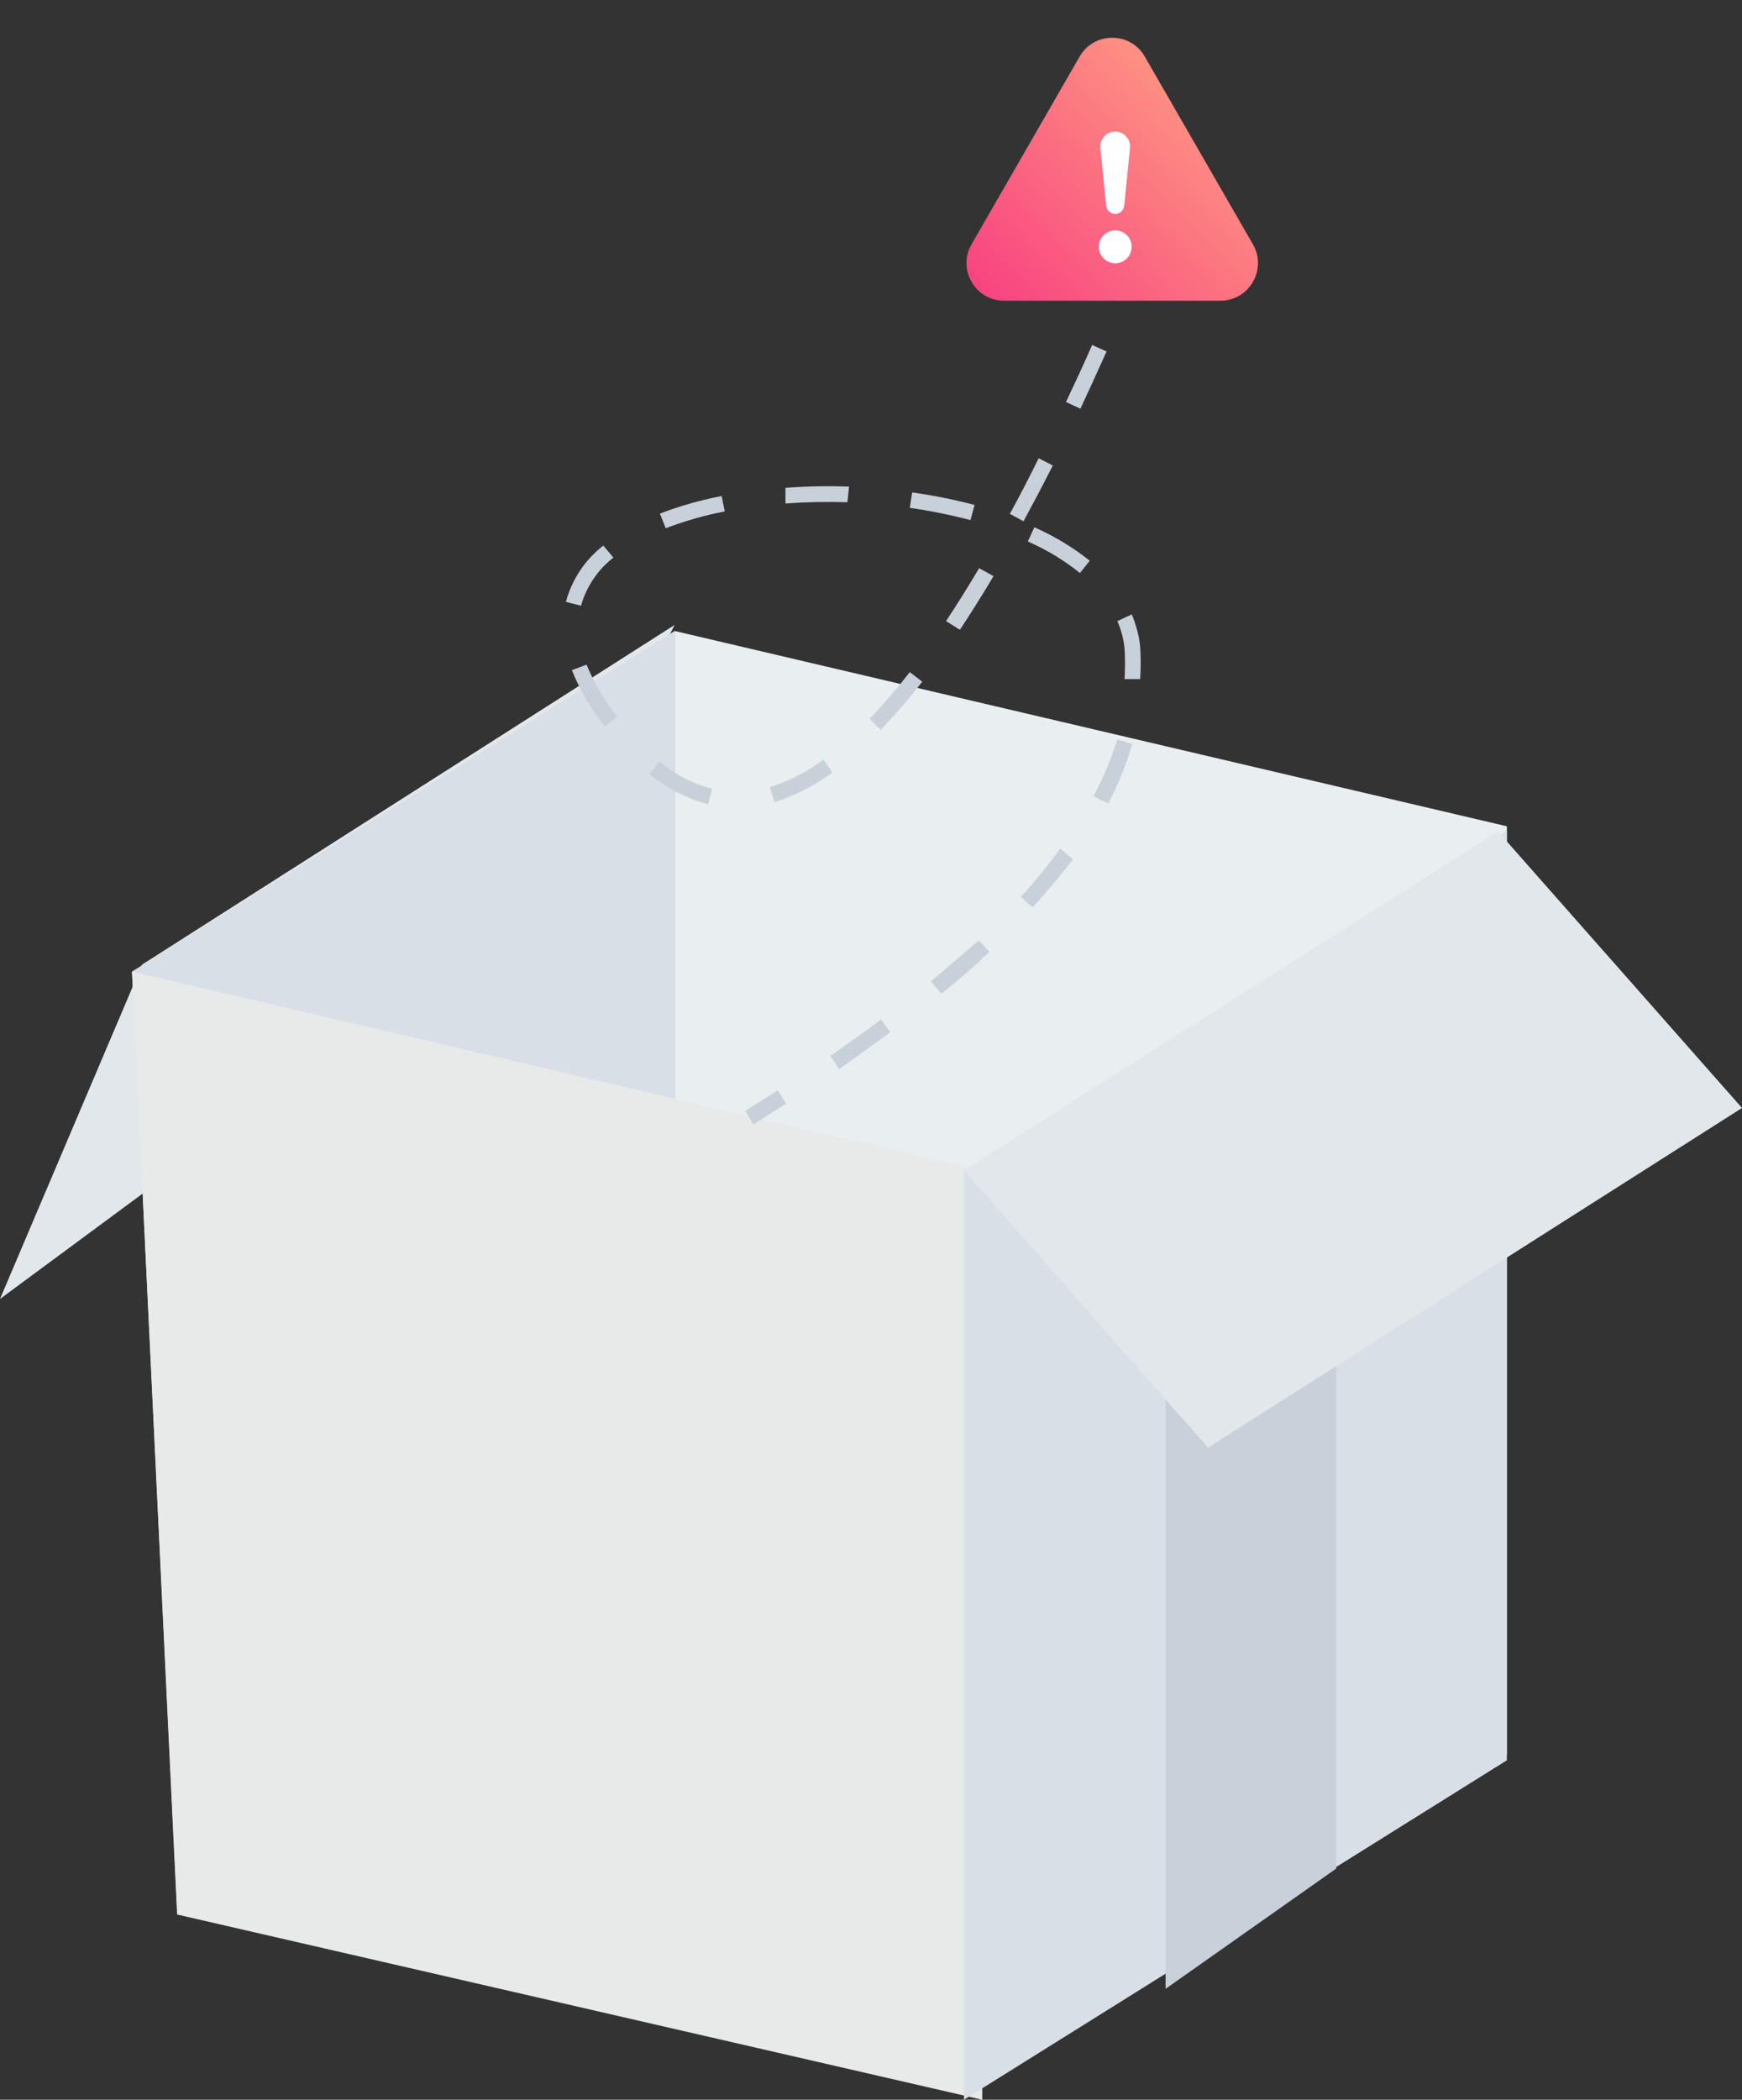 <svg width="278" height="335" viewBox="0 0 278 335" fill="none" xmlns="http://www.w3.org/2000/svg">
<rect x="0" y="0" width="278" height="335" fill="#333333" stroke="none"/>
<path d="M84.867 144.574L0 207.244L22.672 153.9L107.654 99.711L84.867 144.574Z" fill="#E2E7EC"/>
<path d="M21.066 155.01L107.657 100.668V248.843L28.266 304.643L21.066 155.01Z" fill="#D8DFE6"/>
<path d="M107.656 100.668L240.472 131.83V280.043L107.656 248.919V100.668Z" fill="#E9EFF0"/>
<path d="M21.066 155.016L156.754 186.792V335.005L28.266 305.454L21.066 155.016Z" fill="#E8EAEA"/>
<path d="M153.84 186.827L240.469 132.523V280.852L153.84 335.002V186.827Z" fill="#D8DFE6"/>
<path d="M213.241 152.289L186.012 169.559V317.311L213.241 298.123V152.289Z" fill="#C8D0D9"/>
<path d="M192.788 230.963L278 176.774L239.052 132.641L153.84 186.714L192.788 230.963Z" fill="#E2E7EC"/>
<path fill-rule="evenodd" clip-rule="evenodd" d="M170.121 64.135C171.499 61.218 172.916 58.186 174.295 55.039L176.593 56.075C175.176 59.222 173.797 62.254 172.418 65.209L170.121 64.135ZM161.159 81.98C162.691 79.191 164.223 76.236 165.755 73.115L168.014 74.266C166.444 77.375 164.874 80.33 163.342 83.17L161.159 81.98ZM156.257 90.653C154.457 93.685 152.695 96.487 150.972 99.096L153.193 100.478C154.955 97.791 156.755 94.951 158.555 91.92L156.257 90.653ZM138.755 114.716C141.028 112.335 143.175 109.837 145.189 107.232L147.18 108.767C145.102 111.436 142.891 113.997 140.555 116.443L138.755 114.716ZM131.402 121.201C128.829 123.144 125.939 124.624 122.861 125.576L123.589 127.994C126.918 126.929 130.049 125.321 132.857 123.235L131.402 121.201ZM105.245 121.47C107.673 123.547 110.541 125.043 113.632 125.845L113.019 128.301C109.59 127.409 106.4 125.771 103.674 123.504L105.245 121.47ZM98.466 114.37L98.006 113.718C96.216 111.359 94.736 108.78 93.602 106.042L91.266 106.925C92.463 109.905 94.061 112.707 96.015 115.253C96.159 115.486 96.326 115.705 96.513 115.905L98.466 114.37ZM97.891 88.965C95.394 90.904 93.582 93.594 92.721 96.64L90.309 96.026C91.269 92.459 93.367 89.305 96.283 87.046L97.891 88.965ZM106.24 84.282C109.296 83.112 112.449 82.213 115.662 81.596L115.164 79.14C111.807 79.783 108.514 80.721 105.321 81.942L106.24 84.282ZM135.232 80.138C131.937 80.028 128.639 80.092 125.351 80.33V77.835C128.727 77.578 132.116 77.514 135.5 77.643L135.232 80.138ZM145.189 81.02C148.452 81.495 151.687 82.148 154.878 82.978L155.529 80.56C152.251 79.703 148.927 79.037 145.572 78.564L145.189 81.02ZM172.342 91.421C169.805 89.385 167.011 87.694 164.031 86.393L165.065 84.129C168.231 85.518 171.205 87.311 173.912 89.463L172.342 91.421ZM178.316 99.096C178.926 100.485 179.313 101.961 179.465 103.471C179.561 105.094 179.561 106.722 179.465 108.345H181.954C182.069 106.607 182.069 104.864 181.954 103.126C181.757 101.368 181.306 99.649 180.614 98.022L178.316 99.096ZM174.486 127.035C176.058 124.15 177.34 121.116 178.316 117.978L180.691 118.707C179.737 121.988 178.454 125.164 176.861 128.186L174.486 127.035ZM169.201 135.401C167.249 138.073 165.153 140.635 162.921 143.076L164.759 144.765C167.049 142.322 169.209 139.76 171.231 137.09L169.201 135.401ZM148.559 156.585C151.112 154.385 153.665 152.197 156.219 150.023L157.904 151.865C155.58 154.091 153.027 156.317 150.244 158.543L148.559 156.585ZM140.593 162.649C138.027 164.606 135.308 166.487 132.512 168.482L133.929 170.555C136.763 168.559 139.483 166.602 142.087 164.683L140.593 162.649ZM118.917 177.232L124.125 173.97L125.466 176.081L120.219 179.381L118.917 177.232Z" fill="#C8D0D9"/>
<path d="M172.296 9.027C174.604 5.02 180.386 5.02 182.694 9.027L199.949 38.983C202.252 42.983 199.365 47.977 194.749 47.977H160.241C155.625 47.977 152.738 42.983 155.042 38.983L172.296 9.027Z" fill="url(#paint0_linear_19133_55156)"/>
<path d="M175.355 39.381C175.355 39.036 175.423 38.694 175.555 38.376C175.686 38.057 175.879 37.768 176.123 37.524C176.366 37.28 176.655 37.087 176.972 36.955C177.29 36.823 177.631 36.755 177.975 36.755C178.319 36.755 178.659 36.823 178.977 36.955C179.295 37.087 179.584 37.28 179.827 37.524C180.07 37.768 180.263 38.057 180.395 38.376C180.527 38.694 180.594 39.036 180.594 39.381C180.594 40.077 180.318 40.745 179.827 41.237C179.336 41.73 178.67 42.006 177.975 42.006C177.28 42.006 176.614 41.73 176.123 41.237C175.631 40.745 175.355 40.077 175.355 39.381ZM175.612 23.614C175.577 23.283 175.612 22.948 175.715 22.631C175.817 22.314 175.985 22.023 176.208 21.775C176.43 21.527 176.702 21.329 177.005 21.194C177.309 21.058 177.637 20.988 177.97 20.988C178.302 20.988 178.631 21.058 178.934 21.194C179.238 21.329 179.509 21.527 179.732 21.775C179.954 22.023 180.122 22.314 180.224 22.631C180.327 22.948 180.362 23.283 180.327 23.614L179.41 32.822C179.373 33.179 179.205 33.51 178.939 33.75C178.673 33.99 178.328 34.123 177.97 34.123C177.612 34.123 177.266 33.99 177 33.75C176.734 33.51 176.566 33.179 176.529 32.822L175.612 23.614Z" fill="white"/>
<defs>
<linearGradient id="paint0_linear_19133_55156" x1="177.495" y1="-31.985" x2="113.526" y2="31.833" gradientUnits="userSpaceOnUse">
<stop offset="0.16" stop-color="#FFA282"/>
<stop offset="1" stop-color="#F62280"/>
</linearGradient>
</defs>
</svg>
